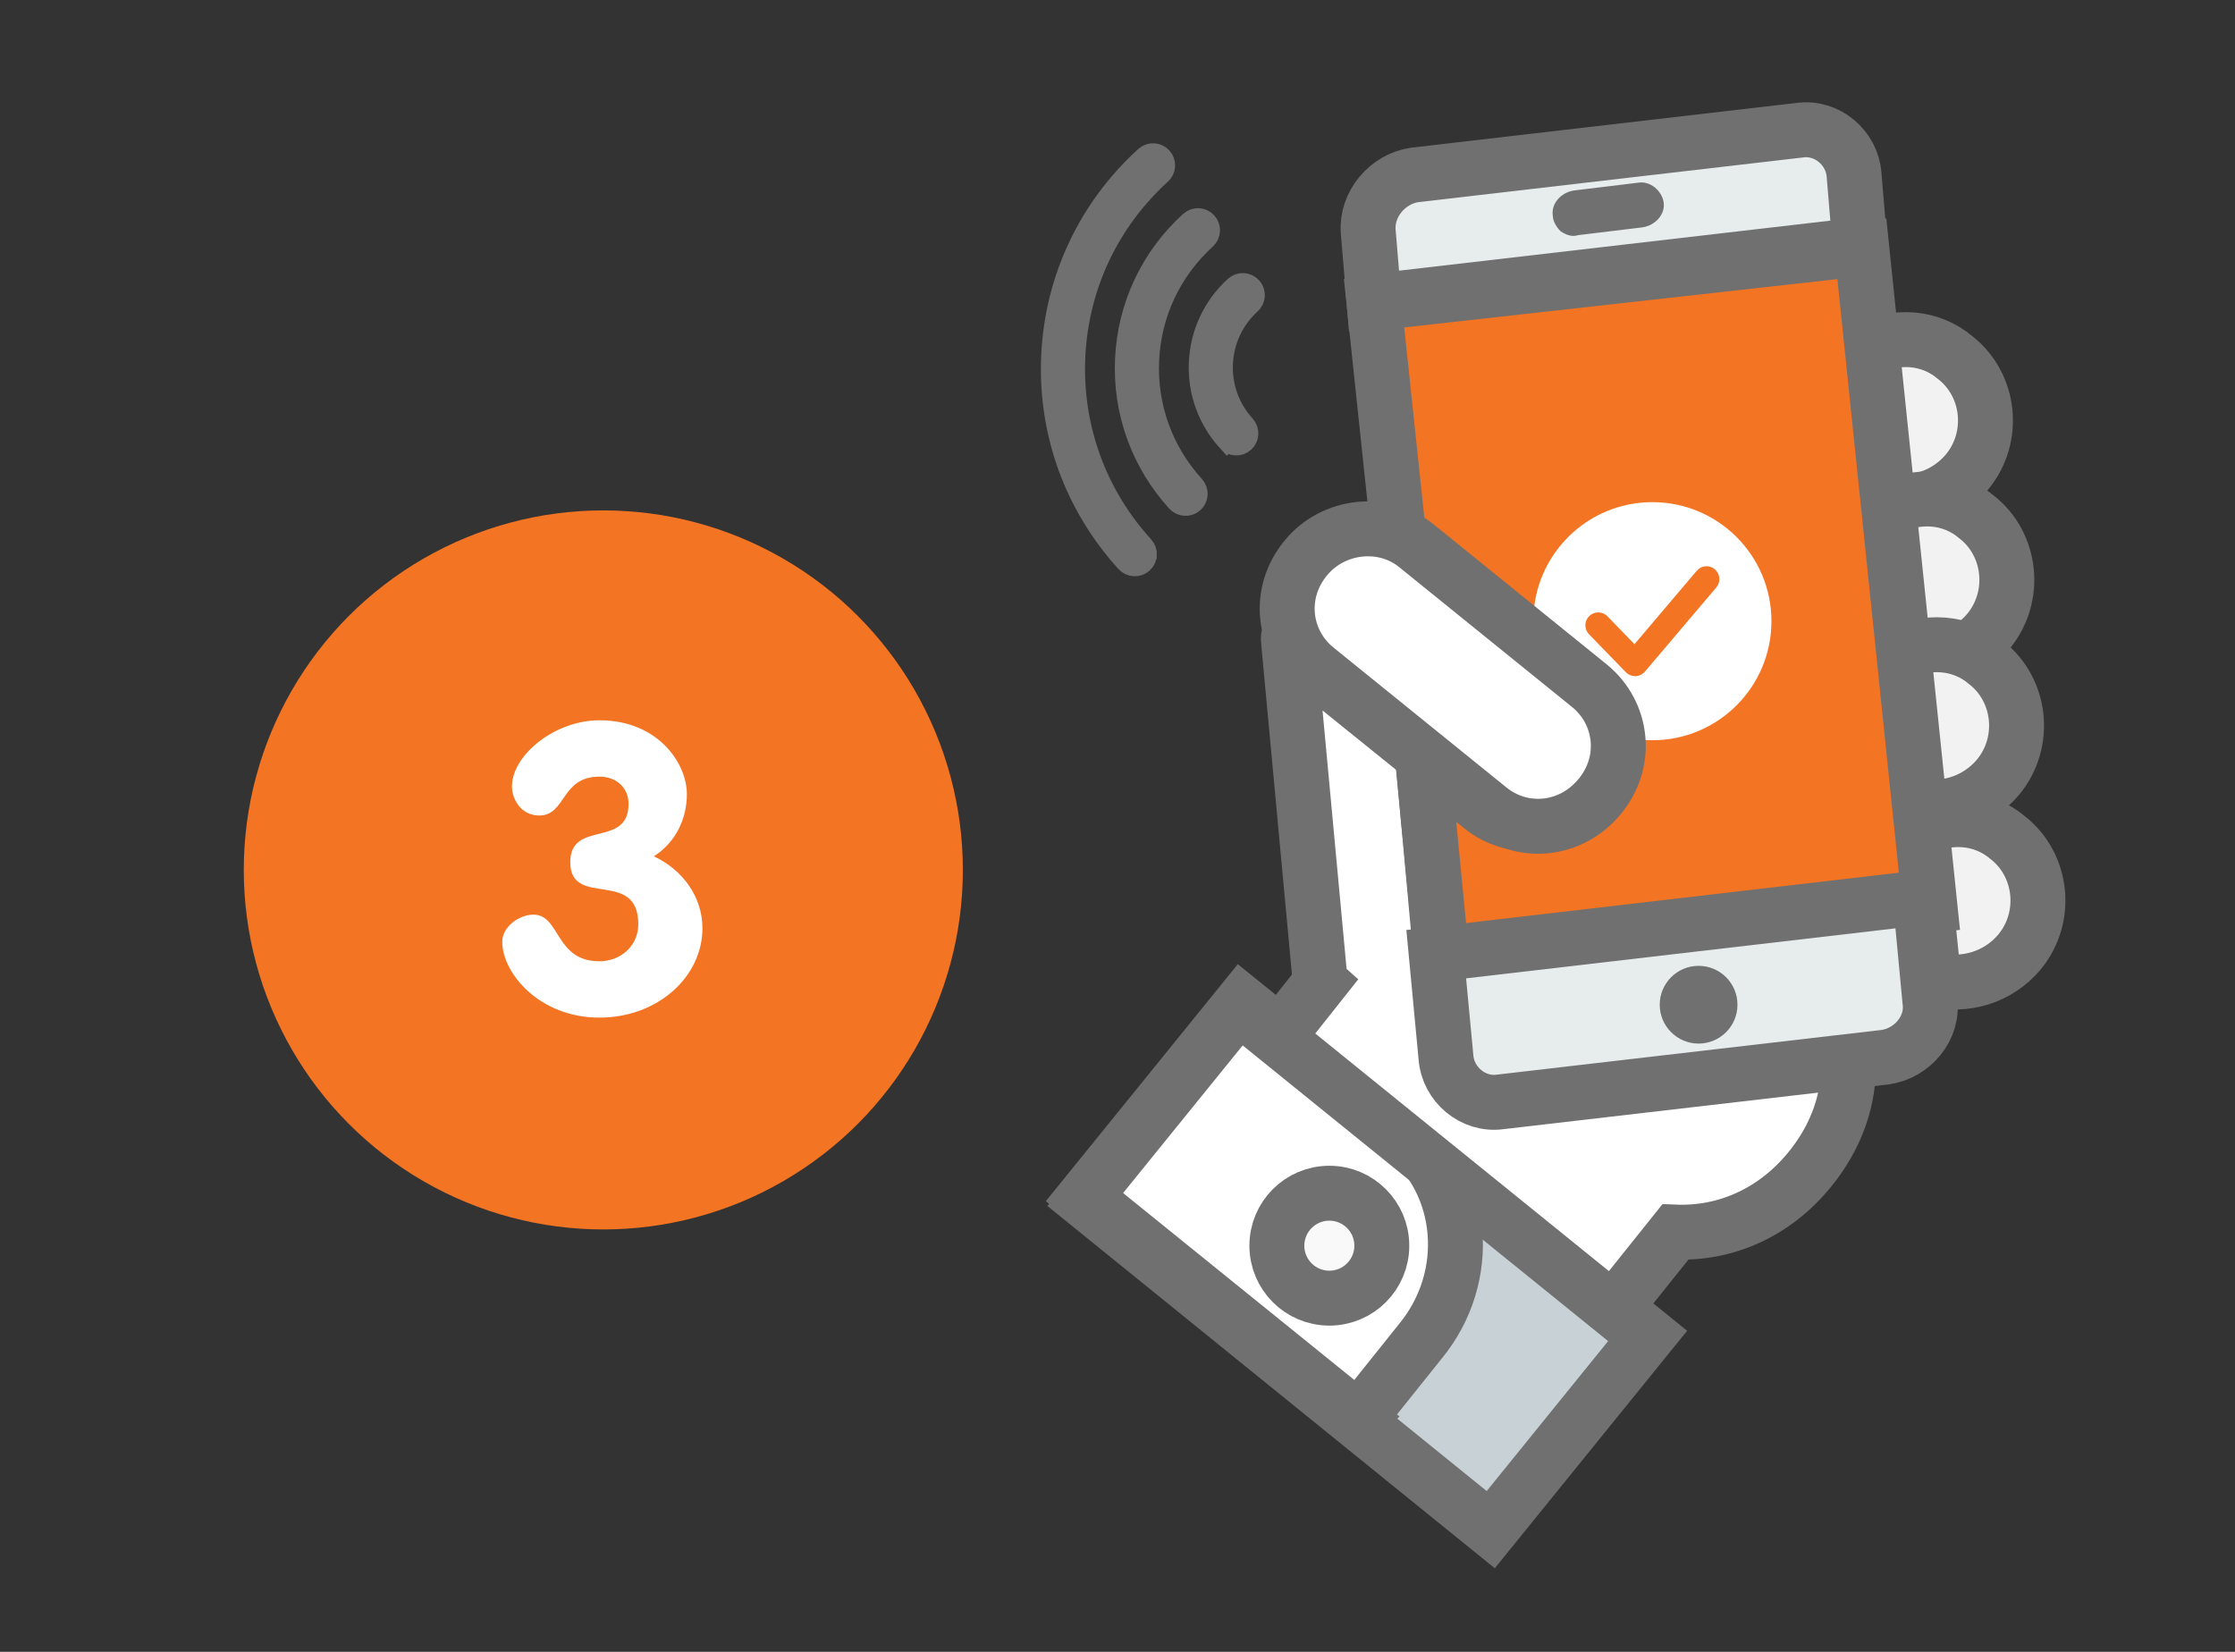 <?xml version="1.0" encoding="UTF-8"?> <svg xmlns="http://www.w3.org/2000/svg" id="Capa_1" version="1.1" viewBox="0 0 115 85"><rect x="0" y="0" width="115" height="85" fill="#333333" stroke="none"/><defs><style> .st0, .st1, .st2, .st3, .st4, .st5, .st6 { stroke: #707070; } .st0, .st7, .st8 { fill: #707070; } .st0, .st9, .st10 { stroke-miterlimit: 10; } .st11, .st5, .st10 { fill: #f37422; } .st1 { fill: #f2f2f2; } .st1, .st3, .st4, .st5 { stroke-width: 2.826px; } .st1, .st3, .st4, .st5, .st8 { fill-rule: evenodd; } .st2 { fill: #c8d2d6; stroke-miterlimit: 4; stroke-width: 2.825px; } .st12, .st9, .st3 { fill: #fff; } .st9 { stroke-width: .25px; } .st9, .st10 { stroke: #f37422; } .st4 { fill: #e7eced; } .st10 { stroke-width: .243px; } .st6 { fill: #f9f9f9; stroke-miterlimit: 4; stroke-width: 2.826px; } </style></defs><g><rect class="st2" x="63.901" y="51.867" width="12.899" height="26.799" transform="translate(-24.644 78.865) rotate(-50.999)"></rect><path class="st3" d="M69.9,73l-14.1-11.4,8.1-10,8.3,6.7c3.2,2.6,3.6,7.4.9,10.7l-3.2,4Z"></path><circle class="st6" cx="68.4" cy="64.1" r="2.7"></circle><path class="st1" d="M96.8,25.7c1.6.4,3.3-.1,4.4-1.4,1.5-1.8,1.2-4.5-.6-5.9-1.3-1.1-3.1-1.2-4.6-.4l.8,7.7Z"></path><path class="st1" d="M97.9,33.9c1.6.4,3.3-.1,4.4-1.4,1.5-1.8,1.2-4.5-.6-5.9-1.3-1.1-3.1-1.2-4.6-.4l.8,7.7Z"></path><path class="st1" d="M98.4,41.4c1.6.4,3.3-.1,4.4-1.4,1.5-1.8,1.2-4.5-.6-5.9-1.3-1.1-3.1-1.2-4.6-.4l.8,7.7Z"></path><path class="st1" d="M99.5,50.4c1.6.4,3.3-.1,4.4-1.4,1.5-1.8,1.2-4.5-.6-5.9-1.3-1.1-3.1-1.2-4.6-.4l.8,7.7Z"></path><path class="st3" d="M95.1,54.5l-17.7,2.1c-1.4.2-2.7-.9-2.8-2.3l-1.4-15.4-5.7-4.6c-.7-.2-1.3-2.2-1.2-1.3l1.6,17.2c0,.1,0,.2.1.3l-2.3,2.9,17.3,14,3.2-4c2.6.1,5.1-1,6.9-3.2,1.4-1.7,2.1-3.7,2-5.7Z"></path><path class="st5" d="M95.8,12.8l-25.1,2.8,1.3,12.3c.1.1.2.1.4.2l8.8,7.2c1.7,1.4,2,3.9.6,5.6-1.4,1.7-3.9,2-5.6.6l-3-2.4,1,10.3,25.1-2.8-3.5-33.8Z"></path><path class="st4" d="M95.7,12.6l-.3-3.6c-.1-1.4-1.4-2.5-2.8-2.3l-19.8,2.3c-1.4.2-2.5,1.5-2.4,2.9l.3,3.6,25-2.9Z"></path><path class="st4" d="M99.3,51.5l-.5-5.3-24.9,2.9.5,5.3c.1,1.4,1.4,2.5,2.8,2.3l19.8-2.3c1.4-.2,2.5-1.5,2.3-2.9Z"></path><circle class="st7" cx="87.4" cy="51.7" r="2"></circle><path class="st8" d="M80.3,11.9c-.2-.2-.4-.5-.4-.8-.1-.6.4-1.2,1.1-1.3l3.3-.4c.6-.1,1.2.4,1.3,1,.1.6-.4,1.2-1.1,1.3l-3.3.4c-.3.1-.6,0-.9-.2Z"></path></g><g><circle class="st9" cx="85.022" cy="31.965" r="6.251"></circle><path class="st10" d="M87.396,29.45l-3.289,3.879-1.484-1.53c-.208-.214-.55-.219-.764-.012-.214.208-.219.55-.012.764l1.899,1.957c.102.105.242.164.388.164.006,0,.012,0,.018,0,.152-.005.295-.074.394-.191l3.674-4.333c.193-.228.165-.568-.063-.761-.228-.193-.568-.165-.761.063Z"></path></g><path class="st3" d="M76.6,41.6l-8.9-7.2c-1.7-1.4-2-3.9-.5-5.7,1.4-1.7,4-2,5.7-.6l8.9,7.2c1.7,1.4,2,3.9.5,5.7s-4,2-5.7.6Z"></path><path class="st0" d="M59.026,28.548c.008-.162-.047-.328-.165-.457-2.437-2.677-3.686-6.137-3.517-9.743s1.737-6.934,4.414-9.371c.259-.236.278-.638.042-.897s-.638-.278-.897-.042c-2.928,2.666-4.642,6.306-4.828,10.251s1.181,7.73,3.846,10.658c.236.259.638.278.897.042.13-.118.199-.278.207-.44Z"></path><path class="st0" d="M62.274,11.877c.008-.162-.047-.328-.165-.457-.236-.259-.638-.278-.897-.042-2.025,1.843-3.21,4.361-3.338,7.089s.817,5.345,2.66,7.37c.236.259.638.278.897.042.259-.236.278-.638.042-.897-1.615-1.774-2.442-4.066-2.33-6.455s1.151-4.594,2.924-6.209c.13-.118.199-.278.207-.44Z"></path><path class="st0" d="M63.143,22.728c.236.259.638.278.897.042.259-.236.278-.638.042-.897-.791-.869-1.197-1.995-1.142-3.169s.564-2.257,1.433-3.048c.13-.118.199-.278.207-.44s-.047-.328-.165-.457c-.236-.259-.638-.278-.897-.042-1.12,1.02-1.776,2.415-1.847,3.928s.452,2.964,1.471,4.084Z"></path><g><circle class="st11" cx="31.043" cy="44.764" r="18.5"></circle><path class="st12" d="M35.343,40.864c0,1.3-.6,2.5-1.7,3.2,1.5.7,2.5,2.1,2.5,3.7,0,2.5-2.3,4.6-5.3,4.6-3.1,0-5-2.3-5-3.9,0-.8.9-1.4,1.6-1.4,1.4,0,1.1,2.4,3.4,2.4,1.1,0,2-.8,2-1.9,0-2.9-3.5-.8-3.5-3.2,0-2.2,3-.7,3-3,0-.8-.6-1.4-1.5-1.4-2,0-1.7,2-3.1,2-.9,0-1.4-.8-1.4-1.5,0-1.6,2.2-3.4,4.5-3.4,3,0,4.5,2.2,4.5,3.8Z"></path></g></svg> 